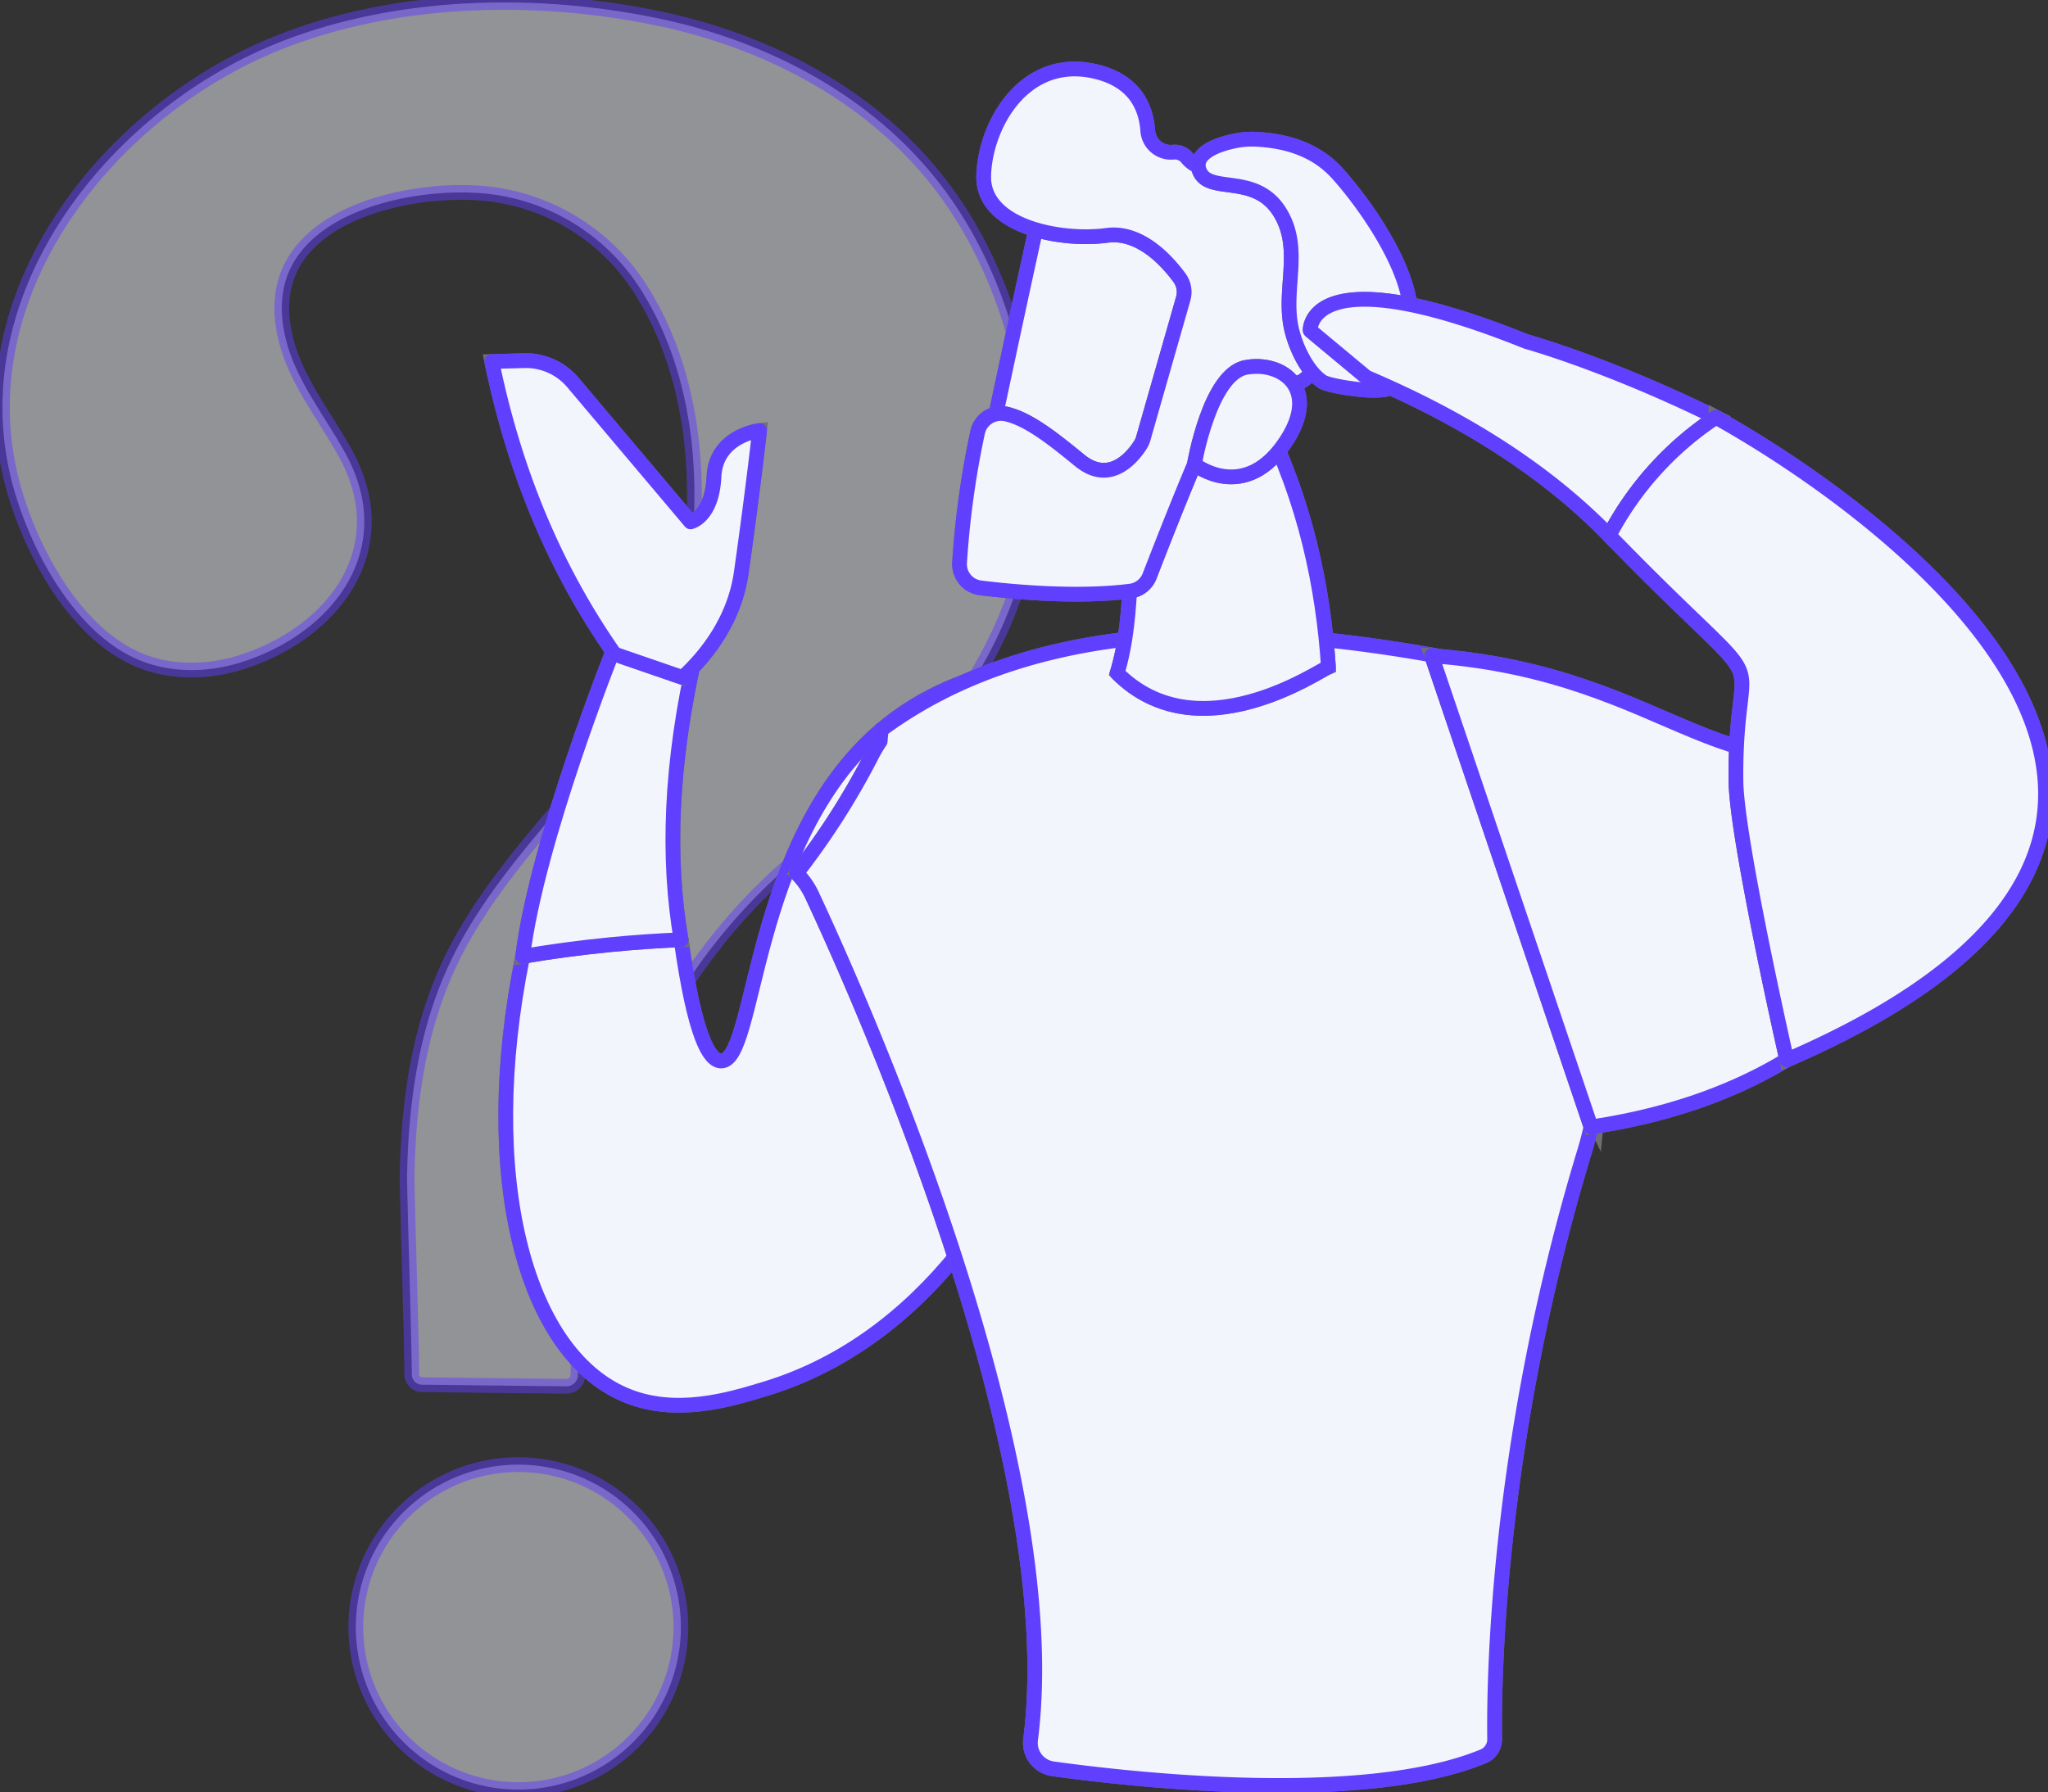 <svg xmlns="http://www.w3.org/2000/svg" xmlns:xlink="http://www.w3.org/1999/xlink" width="416.162" height="364.232" viewBox="0 0 416.162 364.232"><rect x="0" y="0" width="416.162" height="364.232" fill="#333333" stroke="none"/><defs><clipPath id="a"><rect width="416.162" height="364.232" fill="#f2f5fc" stroke="#707070" stroke-width="3"/></clipPath></defs><g clip-path="url(#a)"><path d="M103.609.5C86.988.374,70.223,3.01,55.391,9.164,20.863,23.49-8.439,61.4,3.028,100.116c3.725,12.578,12.338,28.411,24.869,33.877,6.779,2.958,14.672,2.762,21.692.431,18.658-6.195,30.922-23.149,20.775-41.95-3.25-6.021-7.456-11.522-10.262-17.762S56.017,61.066,58.878,54.85c5.616-12.2,24.271-16.078,36.369-15.712a42.333,42.333,0,0,1,34.9,19.61c9.577,15.1,12,33.467,10.6,50.995-1.5,18.755-9.408,33.078-21.26,47.466-10.2,12.387-21.44,24.278-28.221,38.823-6.226,13.353-8.261,28.149-8.542,42.758-.054,2.831.9,32.4.959,40.552a2.11,2.11,0,0,0,2.088,2.1l29.3.327a2.335,2.335,0,0,0,2.365-2.3c.446-39.661,12.645-77.473,43.527-104.109,11.237-9.693,23.338-17.585,32.075-29.819,12.454-17.436,18.6-34.6,16.825-56.115-1.62-19.653-8.091-39.318-20.9-54.567C175.193,18.461,155.04,8.226,134.1,3.809A154.6,154.6,0,0,0,103.609.5" fill="#f2f5fc" stroke="#603ffe" stroke-width="3" opacity="0.5"/><path d="M138.354,330.709a33.023,33.023,0,1,1-33.022-33.021,33.022,33.022,0,0,1,33.022,33.021" fill="#f2f5fc" stroke="#603ffe" stroke-width="3" opacity="0.5"/><path d="M138.4,191c2.8,19.941,5.764,24.523,8.063,24.642,7.321.379,5.845-44.581,32.617-67.323,16.91-14.365,40.007-15.548,58.129-13.873q-12.684,45.487-25.366,90.973c-3.692,9.06-19.791,45.7-56.214,56.825-7.416,2.264-18.452,5.634-28.718,1.222-20.262-8.709-29.764-44.4-20.7-89.086,4.259-1.582,10.154-3.268,32.193-3.38" fill="#f2f5fc" stroke="#707070" stroke-width="3"/><path d="M138.4,191c2.8,19.941,5.764,24.523,8.063,24.642,7.321.379,5.845-44.581,32.617-67.323,16.91-14.365,40.007-15.548,58.129-13.873q-12.684,45.487-25.366,90.973c-3.692,9.06-19.791,45.7-56.214,56.825-7.416,2.264-18.452,5.634-28.718,1.222-20.262-8.709-29.764-44.4-20.7-89.086C110.466,192.8,116.361,191.115,138.4,191Z" fill="#f2f5fc" stroke="#603ffe" stroke-linecap="round" stroke-linejoin="round" stroke-width="3"/><path d="M144.855,113.238,141.5,132.189c-5.385,23.18-5.9,42.5-3.1,58.814-4.627.19-9.483.517-14.544,1.015-6.241.616-12.134,1.429-17.649,2.364,2.913-23.573,18.6-62.719,18.6-62.719,9.46-13.656,10.587-4.768,20.048-18.425" fill="#f2f5fc" stroke="#707070" stroke-width="3"/><path d="M144.855,113.238,141.5,132.189c-5.385,23.18-5.9,42.5-3.1,58.814-4.627.19-9.483.517-14.544,1.015-6.241.616-12.134,1.429-17.649,2.364,2.913-23.573,18.6-62.719,18.6-62.719C134.267,118.007,135.394,126.895,144.855,113.238Z" fill="#f2f5fc" stroke="#603ffe" stroke-linecap="round" stroke-linejoin="round" stroke-width="3"/><path d="M106.534,73.305a12.5,12.5,0,0,1,9.883,4.435l23.91,28.331s4.352-.889,4.76-9.223,9.259-9.336,9.259-9.336-1.276,11.622-3.707,28.823c-1.39,9.836-7.2,17.016-11.93,21.366l-13.831-4.761C112.189,114.8,104.314,94.814,99.936,73.478Z" fill="#f2f5fc" stroke="#707070" stroke-width="3"/><path d="M106.534,73.305a12.5,12.5,0,0,1,9.883,4.435l23.91,28.331s4.352-.889,4.76-9.223,9.259-9.336,9.259-9.336-1.276,11.622-3.707,28.823c-1.39,9.836-7.2,17.016-11.93,21.366l-13.831-4.761C112.189,114.8,104.314,94.814,99.936,73.478Z" fill="#f2f5fc" stroke="#603ffe" stroke-linecap="round" stroke-linejoin="round" stroke-width="3"/><path d="M331.879,150.383c-1.594-.418-12.484-11.67-14.121-11.982-26.841-5.116-93.837-23.159-138.678,9.921-.112.955-.183,1.717-.227,2.349A25.016,25.016,0,0,0,177,153.837a151.134,151.134,0,0,1-15.134,23.634,15.407,15.407,0,0,1,3.119,4.421c10.774,23.081,51.619,115.256,44.44,171.623a5.325,5.325,0,0,0,4.518,5.995c15.855,2.193,63.073,7.541,87.468-2.533a3.736,3.736,0,0,0,2.306-3.515c-.16-11.309.317-60.392,18.312-119.557a66.15,66.15,0,0,0,1.655-6.707c.222.456.43.906.645,1.359Z" fill="#f2f5fc" stroke="#707070" stroke-width="3"/><path d="M331.879,150.383c-1.594-.418-12.484-11.67-14.121-11.982-26.841-5.116-93.837-23.159-138.678,9.921-.112.955-.183,1.717-.227,2.349A25.016,25.016,0,0,0,177,153.837a151.134,151.134,0,0,1-15.134,23.634,15.407,15.407,0,0,1,3.119,4.421c10.774,23.081,51.619,115.256,44.44,171.623a5.325,5.325,0,0,0,4.518,5.995c15.855,2.193,63.073,7.541,87.468-2.533a3.736,3.736,0,0,0,2.306-3.515c-.16-11.309.317-60.392,18.312-119.557a66.15,66.15,0,0,0,1.655-6.707c.222.456.43.906.645,1.359Z" fill="#f2f5fc" stroke="#603ffe" stroke-linecap="round" stroke-linejoin="round" stroke-width="3"/><path d="M290.916,133.285c50.055,3.66,60.516,32.264,95.108,14.775L379.9,201.626c-12.827,14.167-32.194,23.814-56.6,27.43Z" fill="#f2f5fc" stroke="#707070" stroke-width="3"/><path d="M290.916,133.285c50.055,3.66,60.516,32.264,95.108,14.775L379.9,201.626c-12.827,14.167-32.194,23.814-56.6,27.43Z" fill="#f2f5fc" stroke="#603ffe" stroke-linecap="round" stroke-linejoin="round" stroke-width="3"/><path d="M256.715,84.839c8.577,17.1,12.157,34.511,13.231,50.723-1.845.688-26.462,17.765-42.94,1.235,3.523-11.344,2.94-28.424,2.044-45.941Z" fill="#f2f5fc" stroke="#707070" stroke-width="3"/><path d="M256.715,84.839c8.577,17.1,12.157,34.511,13.231,50.723-1.845.688-26.462,17.765-42.94,1.235,3.523-11.344,2.94-28.424,2.044-45.941Z" fill="#f2f5fc" stroke="#603ffe" stroke-linecap="round" stroke-linejoin="round" stroke-width="3"/><path d="M212.056,39.891c-.471.763-12.774,58.78-12.774,58.78l33.276,6.321,19.83-53.256s-32.437-24.62-40.332-11.845" fill="#f2f5fc" stroke="#707070" stroke-width="3"/><path d="M212.056,39.891c-.471.763-12.774,58.78-12.774,58.78l33.276,6.321,19.83-53.256S219.951,27.116,212.056,39.891Z" fill="#f2f5fc" stroke="#603ffe" stroke-linecap="round" stroke-linejoin="round" stroke-width="3"/><path d="M239.685,56.47a4.874,4.874,0,0,1,.753,4.222l-8.123,28.436a4.775,4.775,0,0,1-.537,1.219c-1.313,2.1-6.027,8.438-12.383,3.231-5.418-4.437-10.457-8.441-14.975-9.438a4.861,4.861,0,0,0-5.779,3.788,181.665,181.665,0,0,0-3.659,26.551,4.843,4.843,0,0,0,4.261,5.006c6.614.817,19.577,2.026,30.427.664a4.866,4.866,0,0,0,3.936-3.081c2.848-7.374,10.912-28.01,14.086-33.485,2.947-5.087,10.777-5.567,14.381-5.5a4.891,4.891,0,0,0,3.622-1.5c2.846-2.955,7.4-9.635-.327-16.8A4.869,4.869,0,0,1,265.109,53c3.121-3.509,5.978-9.292.028-15.818-6.024-6.608-13.292-5.4-17.957-3.513a5.053,5.053,0,0,1-5.884-1.474,3.217,3.217,0,0,0-2.937-1.259,4.722,4.722,0,0,1-5.128-4.367c-.314-4.569-2.467-10.036-10.42-11.988-14.587-3.58-22.667,10.795-22.92,21.168s15.782,13.354,25.027,12.09c6.79-.928,12.313,5.273,14.767,8.631" fill="#f2f5fc" stroke="#707070" stroke-width="3"/><path d="M239.685,56.47a4.874,4.874,0,0,1,.753,4.222l-8.123,28.436a4.775,4.775,0,0,1-.537,1.219c-1.313,2.1-6.027,8.438-12.383,3.231-5.418-4.437-10.457-8.441-14.975-9.438a4.861,4.861,0,0,0-5.779,3.788,181.665,181.665,0,0,0-3.659,26.551,4.843,4.843,0,0,0,4.261,5.006c6.614.817,19.577,2.026,30.427.664a4.866,4.866,0,0,0,3.936-3.081c2.848-7.374,10.912-28.01,14.086-33.485,2.947-5.087,10.777-5.567,14.381-5.5a4.891,4.891,0,0,0,3.622-1.5c2.846-2.955,7.4-9.635-.327-16.8A4.869,4.869,0,0,1,265.109,53c3.121-3.509,5.978-9.292.028-15.818-6.024-6.608-13.292-5.4-17.957-3.513a5.053,5.053,0,0,1-5.884-1.474,3.217,3.217,0,0,0-2.937-1.259,4.722,4.722,0,0,1-5.128-4.367c-.314-4.569-2.467-10.036-10.42-11.988-14.587-3.58-22.667,10.795-22.92,21.168s15.782,13.354,25.027,12.09C231.708,46.911,237.231,53.112,239.685,56.47Z" fill="#f2f5fc" stroke="#603ffe" stroke-linecap="round" stroke-linejoin="round" stroke-width="3"/><path d="M242.705,94.37S245.8,76,253.2,74.669s15.026,4.347,8.232,14.855c-8.45,13.071-18.727,4.846-18.727,4.846" fill="#f2f5fc" stroke="#707070" stroke-width="3"/><path d="M242.705,94.37S245.8,76,253.2,74.669s15.026,4.347,8.232,14.855C252.982,102.6,242.705,94.37,242.705,94.37Z" fill="#f2f5fc" stroke="#603ffe" stroke-linecap="round" stroke-linejoin="round" stroke-width="3"/><path d="M254.908,28.292a17.041,17.041,0,0,0-4.236.4c-3.517.745-8.2,2.553-6.983,5.936,1.833,5.081,11.342.334,16.4,8.525,4.461,7.218.81,15.057,2.175,22.835.664,3.784,3.1,9.4,6.476,11.613,1.512.988,13.45,2.879,14.1.76l3.319-10.769c2.984-9.687-8.483-25.827-14.4-32.352-4.57-5.042-10.763-6.7-16.861-6.945" fill="#f2f5fc" stroke="#707070" stroke-width="3"/><path d="M254.908,28.292a17.041,17.041,0,0,0-4.236.4c-3.517.745-8.2,2.553-6.983,5.936,1.833,5.081,11.342.334,16.4,8.525,4.461,7.218.81,15.057,2.175,22.835.664,3.784,3.1,9.4,6.476,11.613,1.512.988,13.45,2.879,14.1.76l3.319-10.769c2.984-9.687-8.483-25.827-14.4-32.352C267.2,30.195,261.006,28.541,254.908,28.292Z" fill="#f2f5fc" stroke="#603ffe" stroke-linecap="round" stroke-linejoin="round" stroke-width="3"/><path d="M266.224,67.166l11.42,9.506c21.9,9.313,37.807,20.289,49.337,32.162a65.049,65.049,0,0,1,21.707-24.013c-22.073-10.873-38.5-15.39-38.5-15.39-44.547-17.915-43.959-2.265-43.959-2.265" fill="#f2f5fc" stroke="#707070" stroke-width="3"/><path d="M266.224,67.166l11.42,9.506c21.9,9.313,37.807,20.289,49.337,32.162a65.049,65.049,0,0,1,21.707-24.013c-22.073-10.873-38.5-15.39-38.5-15.39C265.636,51.516,266.224,67.166,266.224,67.166Z" fill="#f2f5fc" stroke="#603ffe" stroke-linecap="round" stroke-linejoin="round" stroke-width="3"/><path d="M326.981,108.835c36,37.074,25.481,18.235,25.767,49.835.107,11.783,10.332,56.77,10.332,56.77,110.1-47.563,18.219-112.486-14.392-130.618a65.049,65.049,0,0,0-21.707,24.013" fill="#f2f5fc" stroke="#707070" stroke-width="3"/><path d="M326.981,108.835c36,37.074,25.481,18.235,25.767,49.835.107,11.783,10.332,56.77,10.332,56.77,110.1-47.563,18.219-112.486-14.392-130.618A65.049,65.049,0,0,0,326.981,108.835Z" fill="#f2f5fc" stroke="#603ffe" stroke-linecap="round" stroke-linejoin="round" stroke-width="3"/></g></svg>
